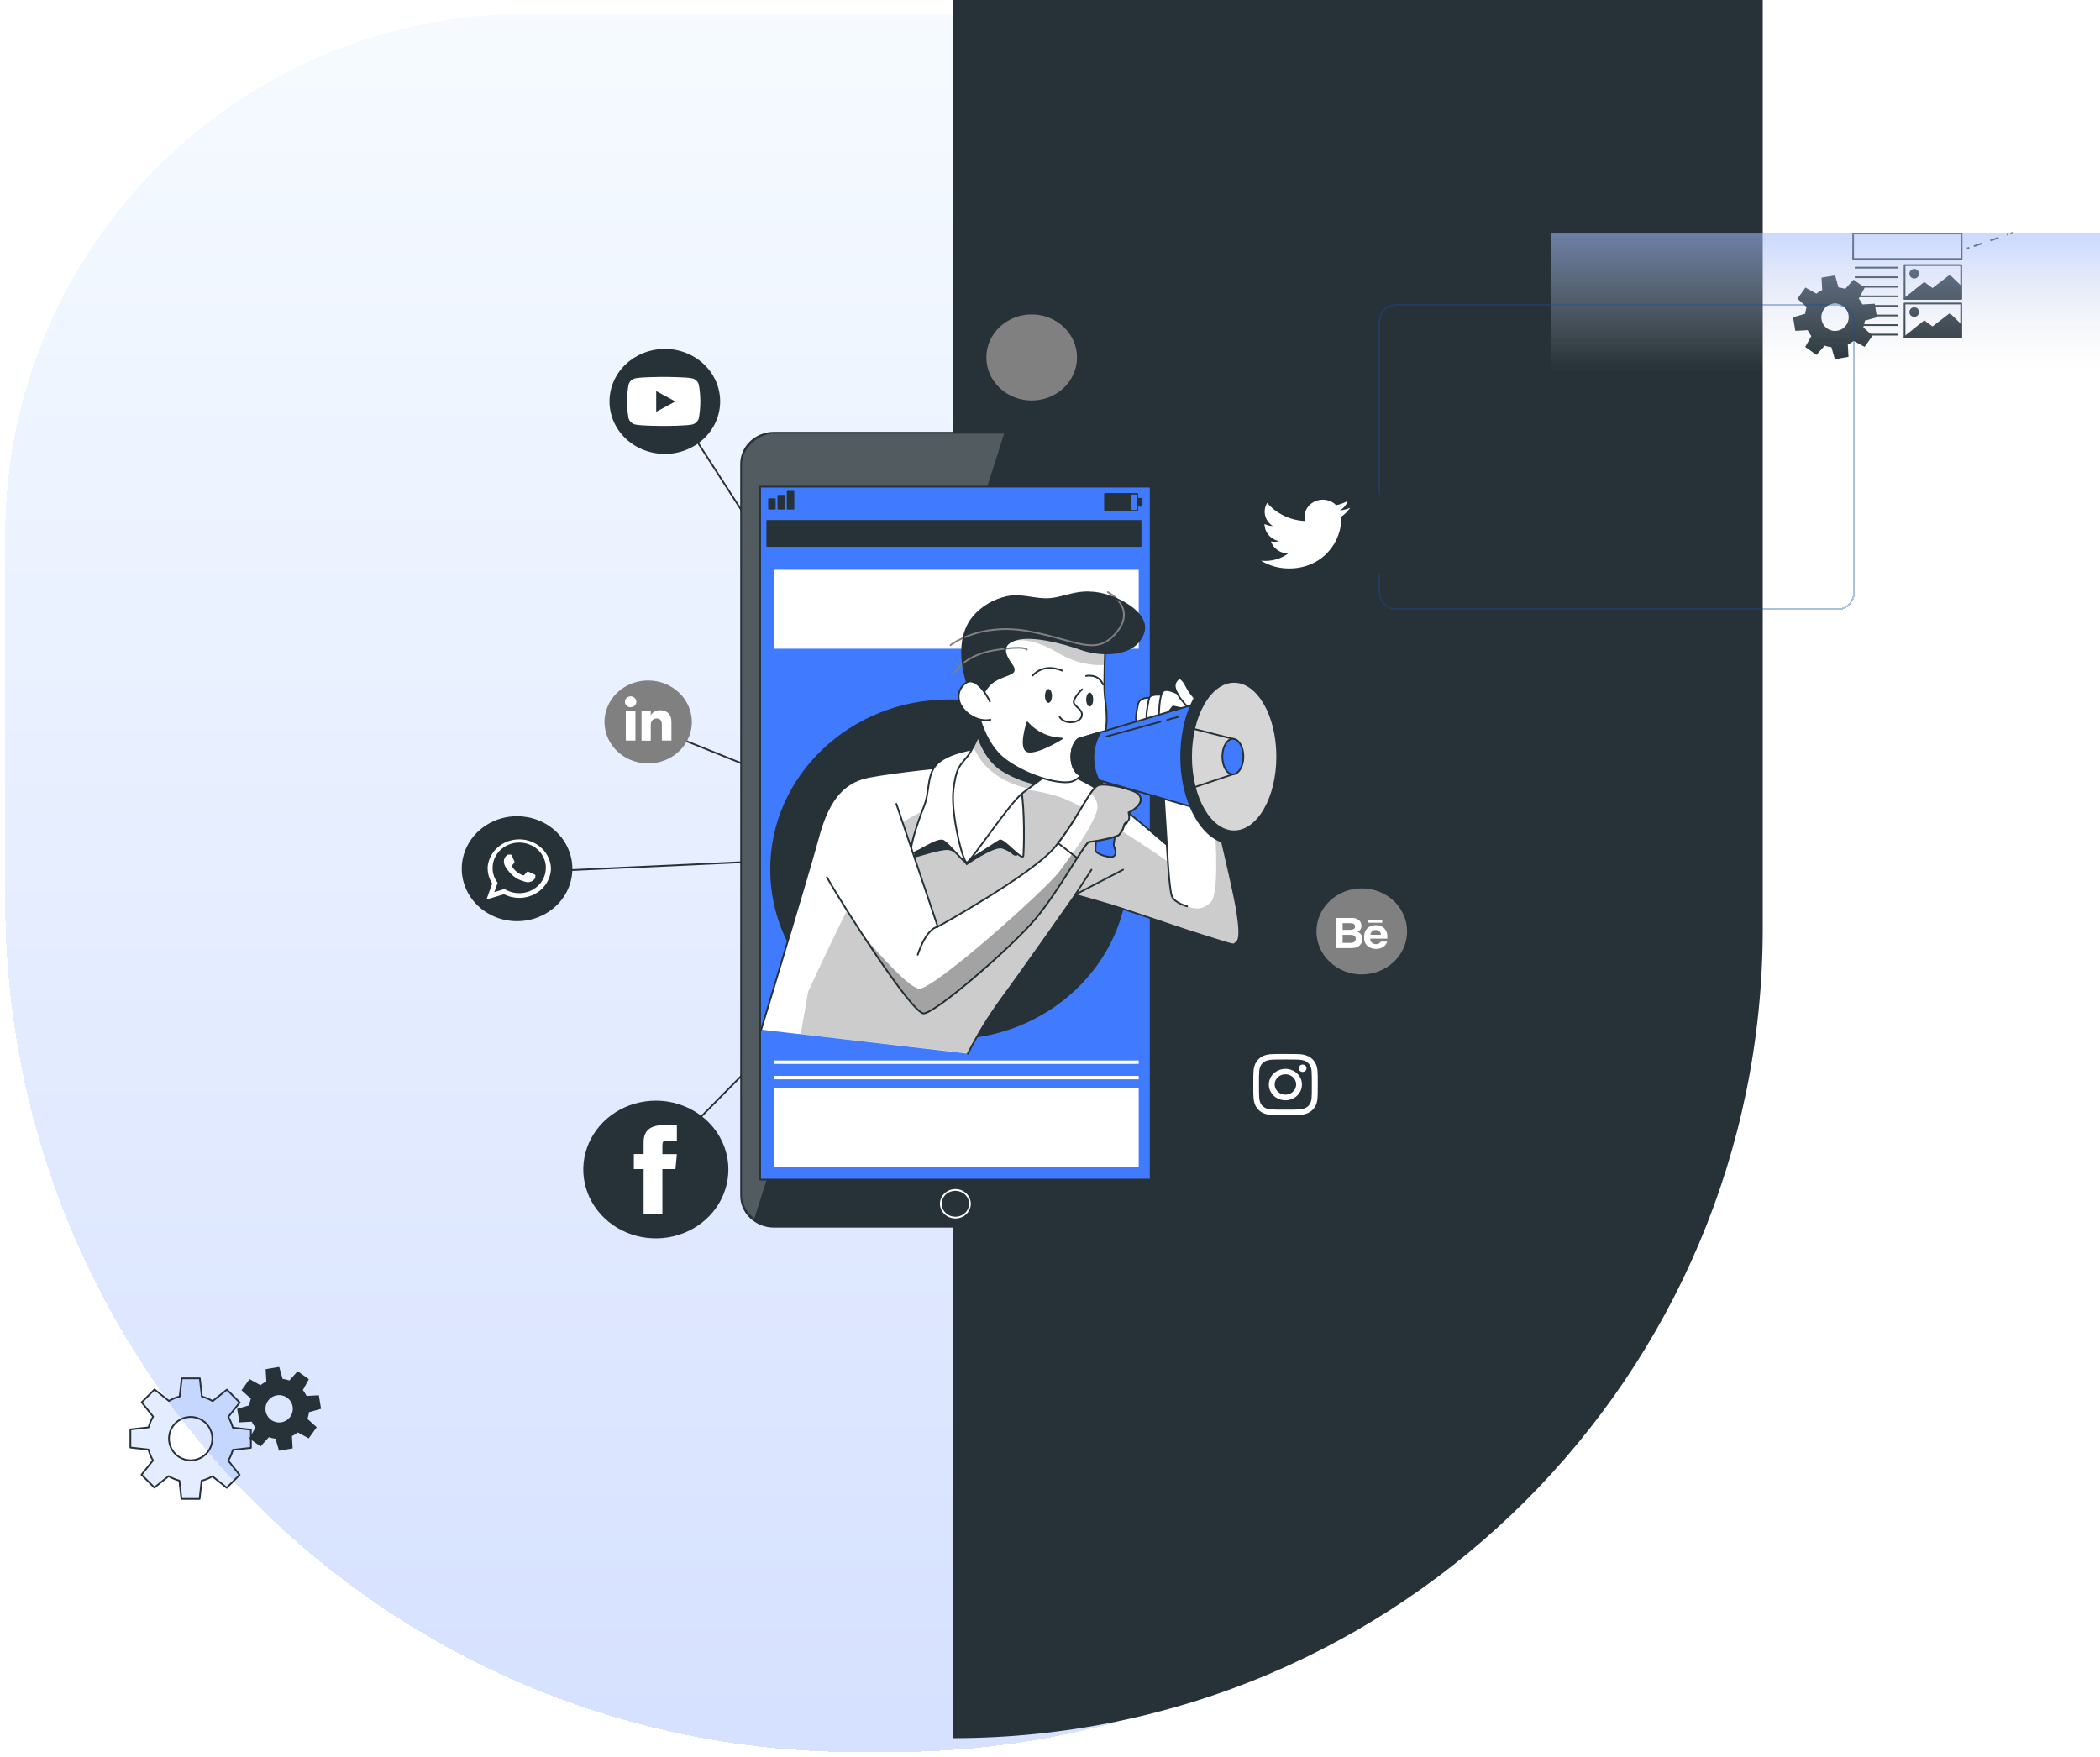 <svg width="1208" height="1011" viewBox="0 0 1208 1011" fill="none" xmlns="http://www.w3.org/2000/svg">
<g filter="url(#filter0_d_9_1284)">
<path d="M3 300C3 134.315 137.315 0 303 0H1003V510C1003 780.62 783.62 1000 513 1000H493C222.38 1000 3 780.62 3 510V300Z" fill="url(#paint0_linear_9_1284)" fill-opacity="0.18" shape-rendering="crispEdges"/>
</g>
<path d="M548 0H1014V534C1014 791.365 805.365 1000 548 1000V1000V0Z" fill="#263238"/>
<path d="M144.32 832.99V822.54L133.92 821.38C133.334 819.2 132.459 817.109 131.32 815.16L137.91 806.91L130.52 799.52L122.32 806.09C120.38 804.948 118.294 804.074 116.12 803.49L114.95 793H104.53L103.37 803.44C101.191 804.009 99.099 804.87 97.15 806L88.91 799.41L81.52 806.8L88.08 815.01C86.938 816.95 86.064 819.036 85.48 821.21L75 822.38V832.83L85.43 833.99C86.004 836.168 86.865 838.259 87.99 840.21L81.4 848.45L88.79 855.84L97 849.28C98.94 850.422 101.026 851.296 103.2 851.88L104.37 862.36H114.82L115.98 851.93C118.158 851.356 120.249 850.495 122.2 849.37L130.44 855.96L137.83 848.57L131.32 840.36C132.462 838.42 133.336 836.334 133.92 834.16L144.32 832.99ZM109.64 840.16C107.171 840.154 104.76 839.416 102.711 838.039C100.661 836.663 99.066 834.709 98.128 832.426C97.189 830.143 96.948 827.632 97.436 825.212C97.925 822.792 99.12 820.571 100.87 818.831C102.621 817.09 104.848 815.907 107.271 815.433C109.694 814.958 112.203 815.213 114.481 816.164C116.759 817.116 118.703 818.722 120.068 820.779C121.433 822.836 122.158 825.251 122.15 827.72C122.139 831.023 120.82 834.187 118.481 836.519C116.141 838.851 112.973 840.16 109.67 840.16H109.64Z" fill="#407BFF" fill-opacity="0.14" stroke="#263238" stroke-linecap="round" stroke-linejoin="round"/>
<path d="M184.11 810.19L183 803.27L176 803.66C175.385 802.281 174.585 800.992 173.62 799.83L177 793.64L171.29 789.56L166.58 794.82C165.17 794.286 163.692 793.949 162.19 793.82L160.25 787L153.33 788.16L153.72 795.16C152.339 795.777 151.047 796.577 149.88 797.54L143.7 794.09L139.62 799.8L144.88 804.51C144.346 805.92 144.009 807.398 143.88 808.9L137 810.9L138.16 817.82L145.16 817.43C145.777 818.811 146.577 820.103 147.54 821.27L144.09 827.45L149.8 831.53L154.51 826.27C155.92 826.804 157.398 827.141 158.9 827.27L160.84 834.09L167.81 832.9L167.42 825.9C168.799 825.285 170.088 824.485 171.25 823.52L177.44 826.9L181.52 821.19L176.26 816.48C176.794 815.07 177.131 813.592 177.26 812.09L184.11 810.19ZM161.94 818.78C160.307 819.052 158.631 818.834 157.122 818.153C155.614 817.472 154.341 816.359 153.465 814.955C152.588 813.551 152.148 811.919 152.199 810.265C152.25 808.61 152.791 807.009 153.752 805.661C154.714 804.314 156.053 803.282 157.601 802.696C159.149 802.11 160.835 801.996 162.448 802.368C164.061 802.741 165.527 803.583 166.661 804.788C167.795 805.993 168.546 807.508 168.82 809.14C169.184 811.33 168.665 813.576 167.375 815.384C166.085 817.191 164.13 818.413 161.94 818.78V818.78Z" fill="#263238" stroke="#263238" stroke-miterlimit="10"/>
<path d="M1131.48 142.966L1132.8 142.518" stroke="#263238" stroke-miterlimit="10"/>
<path d="M1135.43 141.621L1155.13 134.896" stroke="#263238" stroke-miterlimit="10" stroke-dasharray="5.02 5.02"/>
<path d="M1156.44 134.448L1157.75 134" stroke="#263238" stroke-miterlimit="10"/>
<path d="M1128.38 134.36H1066V149.01H1128.38V134.36Z" fill="white" stroke="#263238" stroke-linecap="round" stroke-linejoin="round"/>
<path d="M1128.17 152.519H1095.57V171.917H1128.17V152.519Z" fill="white" stroke="#263238" stroke-linecap="round" stroke-linejoin="round"/>
<path d="M1095.57 171.917L1106.92 162.841L1111.66 166.35L1121.57 158.712L1127.96 164.905V171.917H1095.57Z" fill="#263238" stroke="#263238" stroke-linecap="round" stroke-linejoin="round"/>
<path d="M1101.14 159.741C1102.39 159.741 1103.41 158.725 1103.41 157.472C1103.41 156.219 1102.39 155.203 1101.14 155.203C1099.89 155.203 1098.87 156.219 1098.87 157.472C1098.87 158.725 1099.89 159.741 1101.14 159.741Z" fill="#263238" stroke="#263238" stroke-linecap="round" stroke-linejoin="round"/>
<path d="M1128.17 174.602H1095.57V194H1128.17V174.602Z" fill="white" stroke="#263238" stroke-linecap="round" stroke-linejoin="round"/>
<path d="M1095.57 194L1106.92 184.918L1111.66 188.427L1121.57 180.789L1127.96 186.982V194H1095.57Z" fill="#263238" stroke="#263238" stroke-linecap="round" stroke-linejoin="round"/>
<path d="M1101.14 181.824C1102.39 181.824 1103.41 180.808 1103.41 179.555C1103.41 178.302 1102.39 177.286 1101.14 177.286C1099.89 177.286 1098.87 178.302 1098.87 179.555C1098.87 180.808 1099.89 181.824 1101.14 181.824Z" fill="#263238" stroke="#263238" stroke-linecap="round" stroke-linejoin="round"/>
<path d="M1066.95 153.979H1091.73" stroke="#263238" stroke-miterlimit="10"/>
<path d="M1066.95 159.486H1091.73" stroke="#263238" stroke-miterlimit="10"/>
<path d="M1066.95 164.994H1091.73" stroke="#263238" stroke-miterlimit="10"/>
<path d="M1066.95 170.5H1091.73" stroke="#263238" stroke-miterlimit="10"/>
<path d="M1066.95 176.007H1091.73" stroke="#263238" stroke-miterlimit="10"/>
<path d="M1066.95 181.514H1091.73" stroke="#263238" stroke-miterlimit="10"/>
<path d="M1066.95 187.021H1091.73" stroke="#263238" stroke-miterlimit="10"/>
<path d="M1066.95 192.528H1091.73" stroke="#263238" stroke-miterlimit="10"/>
<path d="M1079.11 182.19L1078 175.27L1071 175.66C1070.39 174.281 1069.58 172.992 1068.62 171.83L1072 165.64L1066.29 161.56L1061.58 166.82C1060.17 166.286 1058.69 165.949 1057.19 165.82L1055.25 159L1048.33 160.16L1048.72 167.16C1047.34 167.777 1046.05 168.577 1044.88 169.54L1038.7 166.09L1034.62 171.8L1039.88 176.51C1039.35 177.92 1039.01 179.398 1038.88 180.9L1032 182.9L1033.16 189.82L1040.16 189.43C1040.78 190.811 1041.58 192.103 1042.54 193.27L1039.09 199.45L1044.8 203.53L1049.51 198.27C1050.92 198.804 1052.4 199.141 1053.9 199.27L1055.84 206.09L1062.81 204.9L1062.42 197.9C1063.8 197.285 1065.09 196.485 1066.25 195.52L1072.44 198.9L1076.52 193.19L1071.26 188.48C1071.79 187.07 1072.13 185.592 1072.26 184.09L1079.11 182.19ZM1056.94 190.78C1055.31 191.052 1053.63 190.834 1052.12 190.153C1050.61 189.472 1049.34 188.359 1048.46 186.955C1047.59 185.551 1047.15 183.919 1047.2 182.265C1047.25 180.61 1047.79 179.009 1048.75 177.661C1049.71 176.314 1051.05 175.282 1052.6 174.696C1054.15 174.11 1055.84 173.996 1057.45 174.368C1059.06 174.741 1060.53 175.583 1061.66 176.788C1062.8 177.993 1063.55 179.508 1063.82 181.14C1064.18 183.33 1063.66 185.576 1062.37 187.384C1061.08 189.191 1059.13 190.413 1056.94 190.78V190.78Z" fill="#263238" stroke="#263238" stroke-miterlimit="10"/>
<rect x="892" y="134" width="316" height="79" fill="url(#paint1_linear_9_1284)"/>
<g filter="url(#filter1_d_9_1284)">
<rect x="793.5" y="172.5" width="273" height="175" rx="9.5" stroke="#124FA6" stroke-opacity="0.35" shape-rendering="crispEdges"/>
</g>
<path d="M389.243 235.751L553.286 490.185L752.616 310.91" stroke="#263238" stroke-linecap="round" stroke-linejoin="round"/>
<path d="M302.996 501.76L553.286 490.184L371.13 416.845" stroke="#263238" stroke-linecap="round" stroke-linejoin="round"/>
<path d="M593.462 205.618L556.22 496.176L784.655 539.209" stroke="#263238" stroke-linecap="round" stroke-linejoin="round"/>
<path d="M374.938 671.267L553.286 490.185L738.298 623.282" stroke="#263238" stroke-linecap="round" stroke-linejoin="round"/>
<path d="M297.428 469.584C291.135 469.584 284.984 471.356 279.751 474.675C274.519 477.994 270.441 482.712 268.033 488.231C265.624 493.751 264.994 499.825 266.222 505.684C267.45 511.544 270.48 516.926 274.93 521.151C279.38 525.375 285.049 528.252 291.221 529.418C297.393 530.584 303.79 529.985 309.604 527.699C315.418 525.413 320.387 521.541 323.884 516.573C327.38 511.606 329.246 505.766 329.246 499.791C329.235 491.783 325.88 484.105 319.915 478.442C313.951 472.78 305.864 469.594 297.428 469.584V469.584Z" fill="#263238"/>
<path fill-rule="evenodd" clip-rule="evenodd" d="M316.91 499.012C316.586 494.665 314.548 490.593 311.204 487.609C307.859 484.624 303.453 482.945 298.863 482.905C294.273 482.866 289.836 484.47 286.436 487.398C283.036 490.325 280.922 494.361 280.515 498.702C280.515 498.95 280.515 499.197 280.515 499.457C280.512 502.583 281.414 505.65 283.123 508.321L279.837 517.52L289.93 514.474C292.695 515.908 295.804 516.638 298.954 516.593C302.105 516.549 305.189 515.731 307.908 514.219C310.626 512.707 312.887 510.553 314.469 507.966C316.051 505.38 316.901 502.448 316.936 499.457C316.923 499.309 316.923 499.16 316.91 499.012ZM298.654 513.868C295.66 513.87 292.732 513.04 290.23 511.478L284.349 513.261L286.266 507.901C284.366 505.451 283.342 502.487 283.345 499.445C283.345 498.978 283.371 498.511 283.423 498.046C283.754 494.394 285.523 490.996 288.379 488.53C291.235 486.063 294.966 484.712 298.826 484.744C302.687 484.777 306.392 486.192 309.2 488.707C312.009 491.221 313.715 494.649 313.976 498.306C313.976 498.677 313.976 499.049 313.976 499.433C313.959 503.268 312.343 506.941 309.481 509.648C306.62 512.355 302.746 513.877 298.706 513.88L298.654 513.868Z" fill="white"/>
<path fill-rule="evenodd" clip-rule="evenodd" d="M307.065 502.911C306.608 502.701 304.457 501.673 304 501.549C303.544 501.425 303.296 501.339 302.996 501.76C302.696 502.181 301.836 503.121 301.588 503.406C301.34 503.691 301.066 503.716 300.61 503.505C299.294 503.014 298.08 502.306 297.024 501.413C296.048 500.573 295.212 499.596 294.546 498.516C294.286 498.095 294.546 497.86 294.742 497.649C294.938 497.439 295.185 497.167 295.407 496.919L295.577 496.721C295.681 496.558 295.772 496.389 295.85 496.213C295.915 496.102 295.95 495.976 295.95 495.848C295.95 495.72 295.915 495.595 295.85 495.483C295.733 495.273 294.846 493.193 294.468 492.351C294.09 491.509 293.725 491.658 293.464 491.658C293.203 491.658 292.903 491.658 292.603 491.658C292.378 491.661 292.157 491.709 291.952 491.799C291.748 491.888 291.566 492.017 291.417 492.178C290.912 492.627 290.511 493.172 290.242 493.778C289.972 494.384 289.84 495.036 289.852 495.693C289.859 496.18 289.938 496.664 290.087 497.13C290.435 498.18 290.973 499.164 291.678 500.039C291.899 500.311 294.768 504.706 299.306 506.39C303.844 508.073 303.844 507.516 304.665 507.442C305.288 507.329 305.879 507.092 306.398 506.746C306.917 506.4 307.353 505.954 307.678 505.437C307.962 504.809 308.052 504.118 307.938 503.443C307.795 503.258 307.456 503.121 307.065 502.911Z" fill="white"/>
<path d="M381.784 200.74C373.455 200.9 365.525 204.154 359.694 209.802C353.863 215.451 350.598 223.045 350.598 230.953C350.598 238.862 353.863 246.456 359.694 252.105C365.525 257.753 373.455 261.007 381.784 261.167V261.167C386.017 261.248 390.225 260.527 394.161 259.045C398.098 257.563 401.683 255.351 404.707 252.537C407.731 249.723 410.134 246.365 411.774 242.659C413.414 238.953 414.259 234.973 414.259 230.953C414.259 226.934 413.414 222.954 411.774 219.248C410.134 215.542 407.731 212.183 404.707 209.37C401.683 206.556 398.098 204.344 394.161 202.862C390.225 201.38 386.017 200.659 381.784 200.74V200.74Z" fill="#263238"/>
<path d="M401.97 221.266C401.741 220.412 401.276 219.63 400.622 219.004C399.969 218.377 399.151 217.927 398.254 217.701C394.954 216.859 381.771 216.859 381.771 216.859C381.771 216.859 368.588 216.859 365.301 217.701C364.405 217.932 363.588 218.383 362.934 219.009C362.279 219.635 361.809 220.413 361.572 221.266C360.407 227.681 360.407 234.238 361.572 240.653C361.812 241.505 362.282 242.282 362.937 242.907C363.591 243.533 364.406 243.985 365.301 244.219C368.588 245.061 381.771 245.061 381.771 245.061C381.771 245.061 394.954 245.061 398.254 244.219C399.148 243.985 399.961 243.533 400.614 242.908C401.266 242.282 401.734 241.504 401.97 240.653C403.152 234.24 403.152 227.68 401.97 221.266V221.266Z" fill="white"/>
<path d="M377.468 236.914V225.005L388.487 230.96L377.468 236.914Z" fill="#263238"/>
<path d="M377.259 633.248C369.006 633.248 360.938 635.571 354.076 639.925C347.214 644.278 341.866 650.465 338.707 657.704C335.549 664.943 334.723 672.908 336.333 680.593C337.943 688.277 341.917 695.336 347.753 700.877C353.589 706.417 361.024 710.19 369.118 711.719C377.213 713.247 385.603 712.463 393.228 709.464C400.853 706.466 407.37 701.388 411.955 694.874C416.54 688.359 418.987 680.699 418.987 672.864C418.987 662.357 414.591 652.281 406.765 644.851C398.94 637.422 388.326 633.248 377.259 633.248Z" fill="#263238"/>
<path d="M370.231 698.268H381.028V672.604H388.552L389.36 664.012H381.028V659.06C381.028 657.03 381.445 656.238 383.518 656.238H389.36V647.312H381.888C373.856 647.312 370.231 650.679 370.231 657.104V663.95H364.61V672.616H370.231V698.268Z" fill="white"/>
<path d="M739.419 593.768C733.122 593.766 726.967 595.536 721.73 598.856C716.493 602.175 712.412 606.895 710.001 612.417C707.59 617.94 706.959 624.017 708.186 629.88C709.414 635.743 712.446 641.129 716.898 645.356C721.351 649.583 727.024 652.462 733.199 653.627C739.375 654.793 745.776 654.193 751.593 651.905C757.41 649.616 762.381 645.741 765.878 640.769C769.374 635.798 771.239 629.953 771.237 623.975C771.226 615.967 767.871 608.289 761.906 602.626C755.941 596.964 747.854 593.778 739.419 593.768V593.768Z" fill="#263238"/>
<path d="M739.419 609.553C744.374 609.553 744.961 609.553 746.917 609.652C748.093 609.667 749.257 609.872 750.36 610.258C751.159 610.545 751.885 610.993 752.485 611.571C753.102 612.139 753.575 612.833 753.867 613.601C754.282 614.646 754.499 615.752 754.506 616.869C754.598 618.726 754.624 619.345 754.624 623.975C754.624 628.605 754.624 629.237 754.506 631.094C754.499 632.211 754.282 633.317 753.867 634.362C753.578 635.128 753.105 635.818 752.485 636.38C751.888 636.965 751.163 637.418 750.36 637.705C749.257 638.091 748.093 638.296 746.917 638.311C744.961 638.398 744.374 638.41 739.419 638.41C734.464 638.41 733.877 638.41 731.921 638.311C730.746 638.295 729.582 638.09 728.478 637.705C727.676 637.418 726.95 636.965 726.353 636.38C725.733 635.818 725.26 635.128 724.971 634.362C724.556 633.317 724.339 632.211 724.332 631.094C724.241 629.237 724.214 628.68 724.214 623.975C724.214 619.271 724.214 618.726 724.332 616.869C724.339 615.752 724.556 614.646 724.971 613.601C725.263 612.833 725.736 612.139 726.353 611.571C726.954 610.993 727.679 610.545 728.478 610.258C729.582 609.873 730.746 609.668 731.921 609.652C733.877 609.565 734.464 609.553 739.419 609.553ZM739.419 606.383C734.386 606.383 733.747 606.383 731.778 606.482C730.265 606.502 728.767 606.762 727.344 607.25C726.111 607.701 724.992 608.393 724.058 609.28C723.123 610.167 722.395 611.23 721.919 612.4C721.383 613.768 721.092 615.212 721.059 616.671C720.967 618.553 720.941 619.147 720.941 623.926C720.941 628.704 720.941 629.311 721.059 631.193C721.092 632.652 721.383 634.096 721.919 635.464C722.387 636.646 723.112 637.721 724.047 638.619C724.982 639.517 726.105 640.218 727.344 640.676C728.784 641.188 730.305 641.464 731.843 641.493C733.812 641.58 734.451 641.592 739.484 641.592C744.518 641.592 745.157 641.592 747.126 641.493C748.663 641.464 750.184 641.188 751.624 640.676C752.857 640.224 753.977 639.533 754.911 638.646C755.845 637.759 756.574 636.696 757.049 635.526C757.586 634.158 757.877 632.714 757.91 631.255C758.001 629.373 758.027 628.779 758.027 623.988C758.027 619.197 758.027 618.615 757.91 616.733C757.877 615.274 757.586 613.83 757.049 612.462C756.574 611.292 755.845 610.229 754.911 609.342C753.977 608.455 752.857 607.763 751.624 607.312C750.184 606.8 748.663 606.524 747.126 606.495C745.157 606.408 744.518 606.396 739.484 606.396" fill="white"/>
<path d="M739.419 614.938C737.533 614.936 735.688 615.465 734.118 616.458C732.549 617.451 731.325 618.865 730.602 620.519C729.879 622.173 729.689 623.994 730.056 625.75C730.424 627.507 731.332 629.121 732.666 630.387C734 631.653 735.699 632.515 737.55 632.864C739.4 633.213 741.318 633.033 743.06 632.346C744.802 631.66 746.291 630.498 747.337 629.008C748.384 627.518 748.941 625.766 748.938 623.975C748.938 621.579 747.935 619.28 746.15 617.585C744.365 615.89 741.944 614.938 739.419 614.938M739.419 629.794C738.197 629.794 737.002 629.45 735.985 628.805C734.969 628.16 734.176 627.244 733.709 626.172C733.241 625.099 733.118 623.919 733.357 622.781C733.595 621.643 734.184 620.597 735.048 619.777C735.913 618.956 737.014 618.397 738.213 618.171C739.412 617.944 740.655 618.06 741.784 618.504C742.914 618.949 743.879 619.701 744.558 620.666C745.238 621.631 745.6 622.765 745.6 623.926C745.6 625.482 744.949 626.975 743.79 628.075C742.631 629.176 741.058 629.794 739.419 629.794" fill="white"/>
<path d="M751.546 614.579C751.549 614.998 751.42 615.408 751.177 615.758C750.933 616.108 750.586 616.381 750.179 616.543C749.772 616.706 749.323 616.749 748.889 616.669C748.456 616.589 748.058 616.388 747.744 616.092C747.431 615.797 747.218 615.42 747.13 615.009C747.043 614.598 747.087 614.171 747.255 613.784C747.423 613.396 747.709 613.065 748.076 612.832C748.443 612.599 748.875 612.474 749.316 612.474C749.906 612.474 750.471 612.695 750.889 613.09C751.306 613.484 751.543 614.019 751.546 614.579" fill="white"/>
<path d="M751.051 353.014C738.255 353.014 725.983 348.188 716.934 339.598C707.886 331.008 702.803 319.357 702.803 307.208V307.208C702.803 295.06 707.886 283.409 716.934 274.819C725.983 266.228 738.255 261.402 751.051 261.402V261.402C763.847 261.402 776.119 266.228 785.167 274.819C794.215 283.409 799.299 295.06 799.299 307.208V307.208C799.299 319.357 794.215 331.008 785.167 339.598C776.119 348.188 763.847 353.014 751.051 353.014V353.014Z" fill="#263238" stroke="#263238" stroke-linecap="round" stroke-linejoin="round"/>
<path d="M725.362 322.572C730.182 325.51 735.79 327.07 741.519 327.065C761.079 327.065 772.149 311.368 771.511 297.292C773.553 295.868 775.319 294.117 776.727 292.117C774.804 292.925 772.764 293.455 770.676 293.689C772.874 292.438 774.519 290.471 775.305 288.155C773.24 289.336 770.978 290.173 768.616 290.631C767.028 289.023 764.925 287.958 762.634 287.6C760.344 287.242 757.993 287.611 755.945 288.651C753.898 289.69 752.269 291.342 751.311 293.349C750.353 295.357 750.12 297.609 750.647 299.755C746.456 299.559 742.355 298.527 738.612 296.727C734.869 294.927 731.568 292.398 728.922 289.306C727.574 291.509 727.161 294.117 727.767 296.598C728.372 299.08 729.951 301.249 732.182 302.664C730.51 302.616 728.875 302.192 727.409 301.426C727.39 303.751 728.222 306.01 729.764 307.817C731.305 309.624 733.46 310.866 735.859 311.33C734.311 311.733 732.687 311.788 731.113 311.491C731.782 313.482 733.092 315.224 734.858 316.472C736.624 317.72 738.757 318.411 740.958 318.449C736.536 321.723 730.93 323.204 725.362 322.572V322.572Z" fill="white"/>
<path d="M372.852 391.503C367.882 391.503 363.023 392.903 358.891 395.524C354.759 398.145 351.538 401.871 349.636 406.23C347.734 410.589 347.237 415.386 348.206 420.014C349.176 424.641 351.569 428.892 355.083 432.229C358.598 435.565 363.075 437.837 367.949 438.758C372.824 439.678 377.876 439.206 382.468 437.4C387.059 435.594 390.984 432.537 393.745 428.614C396.506 424.69 397.98 420.078 397.98 415.36C397.973 409.035 395.323 402.97 390.612 398.498C385.901 394.026 379.514 391.51 372.852 391.503V391.503Z" fill="#808080"/>
<path d="M365.523 409.108H359.994V426.056H365.523V409.108Z" fill="white"/>
<path d="M362.733 406.892C363.386 406.897 364.027 406.718 364.573 406.376C365.118 406.035 365.545 405.548 365.799 404.976C366.053 404.404 366.122 403.773 365.998 403.164C365.873 402.555 365.561 401.995 365.101 401.554C364.64 401.114 364.053 400.813 363.412 400.69C362.771 400.567 362.107 400.628 361.502 400.864C360.898 401.1 360.381 401.502 360.017 402.017C359.654 402.533 359.46 403.139 359.46 403.76C359.458 404.17 359.541 404.576 359.705 404.955C359.868 405.334 360.109 405.679 360.413 405.97C360.717 406.26 361.078 406.492 361.476 406.65C361.874 406.808 362.301 406.89 362.733 406.892V406.892Z" fill="white"/>
<path d="M374.364 417.167C374.364 414.778 375.512 413.367 377.729 413.367C379.945 413.367 380.728 414.728 380.728 417.167V426.056H386.231V415.36C386.231 410.829 383.518 408.625 379.711 408.625C378.635 408.612 377.575 408.863 376.633 409.356C375.691 409.849 374.901 410.565 374.338 411.435V409.17H369.031V426.118H374.338L374.364 417.167Z" fill="white"/>
<path d="M783.338 560.627C779.913 560.627 776.522 559.987 773.357 558.742C770.193 557.498 767.318 555.674 764.896 553.375C762.475 551.076 760.554 548.346 759.243 545.342C757.932 542.338 757.258 539.118 757.258 535.867V535.867C757.258 529.3 760.005 523.002 764.896 518.359C769.787 513.716 776.421 511.107 783.338 511.107V511.107C790.255 511.107 796.888 513.716 801.779 518.359C806.67 523.002 809.418 529.3 809.418 535.867V535.867C809.418 539.118 808.743 542.338 807.433 545.342C806.122 548.346 804.201 551.076 801.779 553.375C799.357 555.674 796.482 557.498 793.318 558.742C790.154 559.987 786.763 560.627 783.338 560.627V560.627Z" fill="#808080"/>
<path d="M779.504 545.251C780.256 545.117 780.965 544.82 781.577 544.384C782.101 544.01 782.544 543.543 782.881 543.01C783.432 542.185 783.717 541.226 783.703 540.249C783.727 539.351 783.478 538.466 782.986 537.699C782.483 536.977 781.739 536.436 780.873 536.164C781.403 535.93 781.877 535.597 782.268 535.186C782.862 534.454 783.162 533.546 783.116 532.623C783.14 531.677 782.843 530.748 782.268 529.974C781.692 529.33 780.962 528.826 780.138 528.505C779.315 528.184 778.422 528.055 777.535 528.129H768.694V545.461H776.896C777.771 545.479 778.645 545.408 779.504 545.251V545.251ZM772.332 531.138H776.309C777.041 531.117 777.772 531.209 778.474 531.41C778.796 531.541 779.065 531.767 779.241 532.055C779.418 532.342 779.491 532.676 779.452 533.007C779.484 533.303 779.432 533.601 779.302 533.871C779.171 534.141 778.966 534.373 778.709 534.542C778.118 534.847 777.45 534.993 776.779 534.963H772.332V531.138ZM772.332 542.478V537.848H776.831C777.454 537.822 778.075 537.919 778.656 538.132C779.032 538.29 779.347 538.555 779.557 538.89C779.767 539.225 779.862 539.613 779.83 540.002C779.879 540.436 779.789 540.875 779.573 541.261C779.357 541.647 779.024 541.963 778.617 542.168C778.031 542.398 777.399 542.503 776.766 542.478H772.332Z" fill="white"/>
<path d="M786.715 544.347C788.058 545.386 789.743 545.942 791.475 545.919C792.416 545.976 793.36 545.839 794.24 545.516C795.121 545.193 795.917 544.693 796.573 544.05C797.262 543.434 797.72 542.621 797.877 541.735H794.265C794.09 542.07 793.846 542.369 793.548 542.614C792.987 543.027 792.289 543.237 791.579 543.208C790.892 543.226 790.214 543.058 789.623 542.725C789.163 542.426 788.791 542.019 788.545 541.545C788.298 541.07 788.184 540.543 788.215 540.014H798.06C798.096 539.162 798.061 538.31 797.956 537.464C797.806 536.512 797.436 535.603 796.873 534.802C796.299 533.974 795.49 533.318 794.539 532.908C793.535 532.497 792.451 532.29 791.357 532.301C790.465 532.268 789.576 532.409 788.744 532.716C787.911 533.022 787.154 533.488 786.52 534.084C785.882 534.776 785.396 535.58 785.087 536.451C784.778 537.322 784.653 538.243 784.72 539.16C784.607 540.112 784.728 541.076 785.075 541.976C785.421 542.876 785.982 543.688 786.715 544.347V544.347ZM789.245 535.805C789.525 535.552 789.858 535.356 790.221 535.231C790.584 535.105 790.971 535.052 791.357 535.074C792.123 535.055 792.869 535.301 793.457 535.768C793.75 536.028 793.985 536.342 794.146 536.691C794.307 537.04 794.392 537.417 794.396 537.798H788.306C788.385 537.055 788.714 536.356 789.245 535.805V535.805Z" fill="white"/>
<path d="M795.1 529.12H787.145V530.878H795.1V529.12Z" fill="white"/>
<path d="M593.462 230.415C586.545 230.415 579.912 227.806 575.021 223.163C570.13 218.52 567.382 212.222 567.382 205.655C567.382 199.088 570.13 192.79 575.021 188.147C579.912 183.504 586.545 180.895 593.462 180.895V180.895C600.379 180.895 607.013 183.504 611.904 188.147C616.795 192.79 619.542 199.088 619.542 205.655C619.542 212.222 616.795 218.52 611.904 223.163C607.013 227.806 600.379 230.415 593.462 230.415Z" fill="#808080"/>
<path d="M653.942 248.96H445.237C434.78 248.96 426.303 257.008 426.303 266.936V687.807C426.303 697.734 434.78 705.782 445.237 705.782H653.942C664.399 705.782 672.876 697.734 672.876 687.807V266.936C672.876 257.008 664.399 248.96 653.942 248.96Z" fill="#263238"/>
<path opacity="0.2" d="M447.545 248.96C441.911 248.96 436.508 251.085 432.524 254.867C428.541 258.649 426.303 263.779 426.303 269.127V685.603C426.299 688.555 426.98 691.471 428.296 694.145C429.612 696.82 431.531 699.186 433.918 701.078L577.775 248.96H447.545Z" fill="white"/>
<path d="M557.954 692.56C557.954 690.986 557.462 689.446 556.54 688.137C555.619 686.827 554.308 685.807 552.775 685.205C551.242 684.603 549.556 684.446 547.929 684.754C546.302 685.062 544.808 685.822 543.636 686.936C542.464 688.051 541.667 689.47 541.344 691.015C541.022 692.56 541.19 694.161 541.827 695.615C542.464 697.07 543.54 698.312 544.921 699.185C546.301 700.058 547.924 700.523 549.583 700.521C550.683 700.521 551.773 700.315 552.789 699.915C553.806 699.514 554.729 698.928 555.507 698.188C556.285 697.449 556.901 696.572 557.321 695.606C557.741 694.64 557.956 693.605 557.954 692.56V692.56Z" stroke="white" stroke-linecap="round" stroke-linejoin="round"/>
<path d="M653.942 248.96H445.237C434.78 248.96 426.303 257.008 426.303 266.936V687.807C426.303 697.734 434.78 705.782 445.237 705.782H653.942C664.399 705.782 672.876 697.734 672.876 687.807V266.936C672.876 257.008 664.399 248.96 653.942 248.96Z" stroke="#263238" stroke-linecap="round" stroke-linejoin="round"/>
<path d="M661.896 279.985H437.256V678.67H661.896V279.985Z" fill="#407BFF" stroke="#263238" stroke-linecap="round" stroke-linejoin="round"/>
<path d="M546.049 597.977C602.936 597.977 649.052 554.195 649.052 500.188C649.052 446.18 602.936 402.398 546.049 402.398C489.162 402.398 443.046 446.18 443.046 500.188C443.046 554.195 489.162 597.977 546.049 597.977Z" fill="#263238"/>
<path d="M655.037 327.833H445.028V373.231H655.037V327.833Z" fill="white"/>
<path d="M655.037 625.907H445.028V671.304H655.037V625.907Z" fill="white"/>
<path d="M655.037 610.122H445.028V612.09H655.037V610.122Z" fill="white"/>
<path d="M655.037 618.999H445.028V620.967H655.037V618.999Z" fill="white"/>
<path d="M654.255 284.12H635.634V293.813H654.255V284.12Z" stroke="#263238" stroke-width="0.821" stroke-linecap="round" stroke-linejoin="round"/>
<path d="M650.16 284.12H635.634V293.813H650.16V284.12Z" fill="#263238" stroke="#263238" stroke-width="0.725" stroke-linecap="round" stroke-linejoin="round"/>
<path d="M656.837 286.831H654.216V291.102H656.837V286.831Z" fill="#263238" stroke="#263238" stroke-width="0.725" stroke-linecap="round" stroke-linejoin="round"/>
<path d="M445.732 287.128H442.316V292.687H445.732V287.128Z" fill="#263238" stroke="#263238" stroke-width="0.883" stroke-linecap="round" stroke-linejoin="round"/>
<path d="M451.105 285.172H447.688V292.687H451.105V285.172Z" fill="#263238" stroke="#263238" stroke-width="0.883" stroke-linecap="round" stroke-linejoin="round"/>
<path d="M456.464 282.869H453.048V292.686H456.464V282.869Z" fill="#263238" stroke="#263238" stroke-width="0.883" stroke-linecap="round" stroke-linejoin="round"/>
<path d="M656.589 299.199H440.881V314.599H656.589V299.199Z" fill="#263238"/>
<path d="M437.856 592.394C437.856 592.394 465.344 501.525 470.534 482.101C475.724 462.676 483.574 450.036 499.77 446.954C515.966 443.871 545.866 441.011 545.866 441.011C545.866 441.011 571.855 438.535 590.685 439.773C609.515 441.011 626.74 450.569 635.829 457.105C644.918 463.642 671.233 486.087 671.233 486.087L667.986 434.289L691.693 436.134C691.693 436.134 708.905 508.284 711.174 521.556C713.443 534.827 713.456 540.683 711.174 542.218C708.892 543.753 712.804 544.694 692.019 538.207C671.233 531.72 646.874 522.794 633.56 519.092C620.246 515.39 618.616 514.771 618.616 514.771C618.616 514.771 586.017 561.345 575.65 575.223C568.534 585.077 562.205 595.422 556.716 606.173" fill="white"/>
<path opacity="0.2" d="M711.135 542.119C713.417 540.584 713.417 534.691 711.135 521.457C709.831 513.546 703.116 484.688 697.952 462.676C699.999 488.674 700.795 514.078 696.648 518.82C687.52 529.07 674.18 515.601 674.18 515.601L671.637 495.62C671.637 495.62 626.18 463.791 609.123 458.393C592.067 452.995 573.915 451.918 556.272 457.316C538.629 462.714 523.881 468.111 513.084 478.362C502.287 488.613 464.836 570.618 464.836 570.618L460.598 594.969L556.676 606.012C562.166 595.261 568.495 584.916 575.611 575.062C586.043 561.184 618.577 514.611 618.577 514.611C618.577 514.611 620.207 515.23 633.521 518.931C646.835 522.633 671.194 531.571 691.98 538.046C712.765 544.521 708.866 543.666 711.135 542.119Z" fill="black"/>
<path d="M437.856 592.394C437.856 592.394 465.344 501.525 470.534 482.101C475.724 462.676 483.574 450.036 499.77 446.954C515.966 443.871 545.866 441.011 545.866 441.011C545.866 441.011 571.855 438.535 590.685 439.773C609.515 441.011 626.74 450.569 635.829 457.105C644.918 463.642 671.233 486.087 671.233 486.087L667.986 434.289L691.693 436.134C691.693 436.134 708.905 508.284 711.174 521.556C713.443 534.827 713.456 540.683 711.174 542.218C708.892 543.753 712.804 544.694 692.019 538.207C671.233 531.72 646.874 522.794 633.56 519.092C620.246 515.39 618.616 514.771 618.616 514.771C618.616 514.771 586.017 561.345 575.65 575.223C568.534 585.077 562.205 595.422 556.716 606.173" stroke="#263238" stroke-linecap="round" stroke-linejoin="round"/>
<path d="M627.849 500.374L618.577 514.685L646.014 500.374" stroke="#263238" stroke-linecap="round" stroke-linejoin="round"/>
<path d="M671.194 486C671.194 486 672.498 511.59 674.115 515.601C675.732 519.612 682.891 521.457 682.891 521.457" fill="white"/>
<path d="M671.194 486C671.194 486 672.498 511.59 674.115 515.601C675.732 519.612 682.891 521.457 682.891 521.457" stroke="#263238" stroke-linecap="round" stroke-linejoin="round"/>
<path d="M528.08 485.22C528.08 485.22 524.533 493.205 526.306 493.205C528.08 493.205 539.594 489.009 544.914 489.009C550.235 489.009 555.985 497.836 555.985 497.836C555.985 497.836 571.49 486.904 576.367 488.167C578.755 488.926 580.946 490.158 582.796 491.782C583.104 492.037 583.482 492.204 583.885 492.264C584.289 492.323 584.703 492.273 585.078 492.119C585.453 491.965 585.775 491.713 586.005 491.393C586.236 491.072 586.367 490.696 586.382 490.309C586.473 488.043 586.551 484.948 586.551 481.011C586.551 471.763 578.14 446.533 562.636 445.27C547.131 444.007 544.471 454.518 537.86 467.133C531.248 479.748 528.08 485.22 528.08 485.22Z" fill="#263238"/>
<path d="M561.423 430.81C561.423 430.81 546.479 432.692 539.659 438.882C532.839 445.072 535.108 454.914 531.535 463.852C527.962 472.791 521.794 490.989 525.015 490.68C528.236 490.37 539.633 481.741 542.88 483.895C546.127 486.05 553.599 495.038 554.903 495.607C556.207 496.176 572.768 484.824 575.037 483.586C577.306 482.348 588.351 495.966 588.677 492.252C589.003 488.538 589.655 466.663 587.373 453.404C585.091 440.145 568.895 431.12 561.423 430.81Z" fill="white" stroke="#263238" stroke-linecap="round" stroke-linejoin="round"/>
<path d="M566.613 413.54C566.613 413.54 561.097 429.572 556.52 435.168C551.943 440.764 550 441.643 548.409 454.592C546.818 467.542 553.925 496.833 556.233 496.214C558.541 495.595 580.918 461.686 588.39 456.127C595.862 450.569 603.66 444.725 603.66 444.725C603.66 444.725 585.469 439.476 579.301 432.085C574.64 426.18 570.401 419.984 566.613 413.54V413.54Z" fill="white"/>
<path opacity="0.2" d="M591.611 453.738C597.935 449.021 603.647 444.737 603.647 444.737C603.647 444.737 585.456 439.488 579.288 432.097C574.633 426.203 570.398 420.02 566.613 413.589C564.721 419.016 562.514 424.34 560.002 429.535C562.753 436.851 570.421 448.786 591.611 453.738Z" fill="black"/>
<path d="M579.288 432.048C574.633 426.154 570.398 419.971 566.613 413.54C566.613 413.54 564.761 418.925 562.323 424.533C564.344 430.092 568.399 438.362 575.663 443.24C581.536 446.96 588.05 449.675 594.91 451.262L603.647 444.725C603.647 444.725 585.456 439.439 579.288 432.048Z" fill="#263238"/>
<path d="M566.613 413.54C566.613 413.54 561.097 429.572 556.52 435.168C551.943 440.764 550 441.643 548.409 454.592C546.818 467.542 553.925 496.833 556.233 496.214C558.541 495.595 580.918 461.686 588.39 456.127C595.862 450.569 603.66 444.725 603.66 444.725C603.66 444.725 585.469 439.476 579.301 432.085C574.64 426.18 570.401 419.984 566.613 413.54V413.54Z" stroke="#263238" stroke-linecap="round" stroke-linejoin="round"/>
<path d="M635.79 372.538C635.79 372.538 634.825 393.2 635.464 399.972C636.103 406.744 638.711 418.542 632.856 429.572C627.001 440.603 622.137 447.771 616.621 449.615C611.105 451.46 593.241 447.771 578.949 437.595C564.657 427.418 562.062 406.459 559.78 399.675C557.498 392.89 560.106 369.764 574.724 362.361C586.559 356.577 600.291 355.362 613.048 358.969C620.859 361.433 635.79 372.538 635.79 372.538Z" fill="white"/>
<path opacity="0.2" d="M574.776 362.361C572.692 363.433 570.803 364.817 569.182 366.459L576.706 371.535C576.706 371.535 586.369 362.361 608.002 375.311C619.164 381.996 628.788 383.073 635.503 382.54C635.66 377.044 635.868 372.537 635.868 372.537C635.868 372.537 620.938 361.395 613.14 358.919C600.364 355.318 586.615 356.551 574.776 362.361V362.361Z" fill="black"/>
<path d="M635.79 372.538C635.79 372.538 634.825 393.2 635.464 399.972C636.103 406.744 638.711 418.542 632.856 429.572C627.001 440.603 622.137 447.771 616.621 449.615C611.105 451.46 593.241 447.771 578.949 437.595C564.657 427.418 562.062 406.459 559.78 399.675C557.498 392.89 560.106 369.764 574.724 362.361C586.559 356.577 600.291 355.362 613.048 358.969C620.859 361.433 635.79 372.538 635.79 372.538Z" stroke="#263238" stroke-linecap="round" stroke-linejoin="round"/>
<path d="M605.12 400.405C605.12 402.596 604.22 404.379 603.112 404.379C602.004 404.379 601.104 402.596 601.104 400.405C601.104 398.214 602.004 396.418 603.112 396.418C604.22 396.418 605.12 398.201 605.12 400.405Z" fill="#263238"/>
<path d="M628.84 402.473C628.84 404.676 627.94 406.459 626.832 406.459C625.723 406.459 624.824 404.676 624.824 402.473C624.824 400.269 625.723 398.499 626.832 398.499C627.94 398.499 628.84 400.281 628.84 402.473Z" fill="#263238"/>
<path d="M622.476 396.592C622.476 396.592 616.308 402.448 617.925 404.911C619.542 407.375 623.324 408.761 622.15 412.339C620.977 415.917 612.409 417.291 609.488 412.339" stroke="#263238" stroke-linecap="round" stroke-linejoin="round"/>
<path d="M590.972 415.707C593.394 418.497 596.414 420.765 599.832 422.359C603.25 423.954 606.986 424.839 610.792 424.954C610.792 424.954 597.466 433.274 591.624 432.382C585.782 431.491 590.972 415.707 590.972 415.707Z" fill="#263238" stroke="#263238" stroke-linecap="round" stroke-linejoin="round"/>
<path d="M594.088 388.644C594.088 388.644 599.748 381.216 611.04 385.834" stroke="#263238" stroke-linecap="round" stroke-linejoin="round"/>
<path d="M624.745 388.879C624.745 388.879 631.891 387.32 634.486 393.831" stroke="#263238" stroke-linecap="round" stroke-linejoin="round"/>
<path d="M562.075 407.994C562.075 407.994 564.996 395.973 572.142 391.652C579.288 387.332 586.108 388.26 581.883 382.405C577.658 376.549 575.363 370.681 584.491 367.908C593.619 365.134 611.444 369.765 621.837 373.466C632.23 377.168 652.364 378.418 657.567 364.515C660.775 355.948 651.386 349.127 644.527 345.624C636.925 341.761 628.396 339.842 619.816 341.278C614.6 342.132 609.632 344.076 604.416 344.571C595.588 345.425 587.803 341.538 579.001 343.556C571.613 345.23 564.999 349.141 560.158 354.698C552.008 364.206 549.726 381.476 562.075 407.994Z" fill="#263238"/>
<path d="M637.277 340.696C637.277 340.696 654.15 349.362 642.336 363.76C630.522 378.158 619.399 368.254 591.376 363.129C563.353 358.004 546.831 371.139 546.831 371.139" stroke="#808080" stroke-linecap="round" stroke-linejoin="round"/>
<path d="M549.192 386.886C549.192 386.886 554.59 376.982 572.142 374.073C589.694 371.163 590.711 373.751 590.711 373.751" stroke="#808080" stroke-linecap="round" stroke-linejoin="round"/>
<path d="M562.075 407.994C562.075 407.994 564.996 395.973 572.142 391.652C579.288 387.332 586.108 388.26 581.883 382.405C577.658 376.549 575.363 370.681 584.491 367.908C593.619 365.134 611.444 369.765 621.837 373.466C632.23 377.168 652.364 378.418 657.567 364.515C660.775 355.948 651.386 349.127 644.527 345.624C636.925 341.761 628.396 339.842 619.816 341.278C614.6 342.132 609.632 344.076 604.416 344.571C595.588 345.425 587.803 341.538 579.001 343.556C571.613 345.23 564.999 349.141 560.158 354.698C552.008 364.206 549.726 381.476 562.075 407.994Z" stroke="#263238" stroke-linecap="round" stroke-linejoin="round"/>
<path d="M569.417 403.611C569.417 403.611 560.993 385.301 553.573 394.834C546.153 404.367 559.597 416.425 569.69 414.085" fill="white"/>
<path d="M569.417 403.611C569.417 403.611 560.993 385.301 553.573 394.834C546.153 404.367 559.597 416.425 569.69 414.085" stroke="#263238" stroke-linecap="round" stroke-linejoin="round"/>
<path d="M661.127 401.519C661.127 401.519 655.611 400.9 654.607 405.233C653.603 409.566 652.651 416.375 654.607 416.375C656.563 416.375 660.123 415.459 661.427 412.661C662.731 409.864 664.035 401.247 664.035 401.247L661.127 401.519Z" fill="white" stroke="#263238" stroke-linecap="round" stroke-linejoin="round"/>
<path d="M669.89 399.972C669.89 399.972 662.066 398.734 661.127 401.519C660.188 404.305 658.858 413.899 659.823 414.159C660.788 414.419 666.643 412.005 666.643 412.005L669.89 399.972Z" fill="white" stroke="#263238" stroke-linecap="round" stroke-linejoin="round"/>
<path d="M680.283 400.591C680.283 400.591 671.155 395.044 668.925 397.817C666.695 400.591 666.643 412.005 666.643 412.005C667.45 412.174 668.289 412.15 669.084 411.934C669.878 411.717 670.604 411.316 671.194 410.767C672.824 408.922 674.767 406.459 674.767 406.459C674.767 406.459 681.287 407.994 682.239 407.697C683.191 407.4 685.486 407.697 684.847 404.614C684.208 401.531 680.283 400.591 680.283 400.591Z" fill="white" stroke="#263238" stroke-linecap="round" stroke-linejoin="round"/>
<path d="M692.632 406.15C688.533 403.46 685.189 399.86 682.891 395.664C679.644 389.189 678.014 389.474 676.371 392.272C674.728 395.069 676.684 397.818 677.988 400.281C679.292 402.745 684.808 408.613 684.808 408.613L692.632 406.15Z" fill="white" stroke="#263238" stroke-linecap="round" stroke-linejoin="round"/>
<path d="M634.212 449.281C634.212 449.281 629.505 487.449 630.235 489.516C630.965 491.584 638.92 493.985 640.732 492.611C642.545 491.237 641.463 488.489 640.732 486.768C640.002 485.047 646.887 453.07 646.887 453.07L634.212 449.281Z" fill="#407BFF" stroke="#263238" stroke-linecap="round" stroke-linejoin="round"/>
<path d="M515.614 462.503L539.451 533.181C539.451 533.181 594.219 502.899 607.05 487.102C619.881 471.305 627.288 453.49 631.826 451.819C636.364 450.148 652.377 454.295 654.724 456.771C657.071 459.247 656.524 461.958 653.681 464.509C650.838 467.059 649.221 467.418 649.221 467.418C649.221 467.418 649.078 472.977 647.8 473.942C646.522 474.908 646.822 473.657 646.496 474.895C646.274 476.219 645.763 477.484 644.996 478.609C644.058 479.847 643.692 480.491 642.793 480.825C640.925 481.581 638.98 482.153 636.99 482.534C633.485 483.392 629.921 484.012 626.323 484.391C624.067 484.762 609.371 512.333 595.575 528.761C581.778 545.189 538.199 582.861 531.353 583.06C524.507 583.258 484.291 520.194 475.672 504.707" fill="white"/>
<path opacity="0.2" d="M644.996 478.585C645.763 477.459 646.274 476.194 646.496 474.871C646.783 473.633 646.496 474.87 647.8 473.917C649.104 472.964 649.221 467.393 649.221 467.393C649.221 467.393 650.838 467.034 653.681 464.484C656.524 461.933 657.084 459.148 654.724 456.746C652.364 454.344 636.325 450.185 631.826 451.794C630.652 452.227 629.218 453.775 627.653 456.102C630.04 459.816 632.869 462.082 630.261 468.569C626.349 478.473 617.221 490.853 609.397 501.376C601.573 511.899 536.373 570.085 528.549 568.847C522.16 567.832 503.604 546.563 497.005 538.85C511.141 560.379 527.31 583.121 531.418 583.01C538.238 582.812 581.87 545.152 595.64 528.711C609.41 512.27 624.067 484.688 626.323 484.366C629.921 483.987 633.485 483.367 636.99 482.509C638.98 482.128 640.925 481.556 642.793 480.801C643.758 480.466 644.058 479.847 644.996 478.585Z" fill="black"/>
<path d="M515.614 462.503L539.451 533.181C539.451 533.181 594.219 502.899 607.05 487.102C619.881 471.305 627.288 453.49 631.826 451.819C636.364 450.148 652.377 454.295 654.724 456.771C657.071 459.247 656.524 461.958 653.681 464.509C650.838 467.059 649.221 467.418 649.221 467.418C649.221 467.418 649.078 472.977 647.8 473.942C646.522 474.908 646.822 473.657 646.496 474.895C646.274 476.219 645.763 477.484 644.996 478.609C644.058 479.847 643.692 480.491 642.793 480.825C640.925 481.581 638.98 482.153 636.99 482.534C633.485 483.392 629.921 484.012 626.323 484.391C624.067 484.762 609.371 512.333 595.575 528.761C581.778 545.189 538.199 582.861 531.353 583.06C524.507 583.258 484.291 520.194 475.672 504.707" stroke="#263238" stroke-linecap="round" stroke-linejoin="round"/>
<path d="M539.451 533.181C539.451 533.181 533.204 533.428 527.91 549.275" stroke="#263238" stroke-linecap="round" stroke-linejoin="round"/>
<path d="M636.99 482.509C638.98 482.128 640.925 481.556 642.793 480.801C643.758 480.466 644.097 479.847 644.996 478.585C645.763 477.459 646.274 476.194 646.496 474.871C646.783 473.633 647.63 473.212 648.895 472.246C650.16 471.28 649.182 467.393 649.182 467.393C649.182 467.393 650.799 467.034 653.642 464.484C656.485 461.933 657.045 459.148 654.685 456.746C652.325 454.344 636.286 450.185 631.787 451.794C627.288 453.404 620.481 469.832 608.68 485.096L619.66 493.639C623.102 488.191 625.554 484.502 626.362 484.366C629.946 483.986 633.498 483.365 636.99 482.509Z" fill="white"/>
<path opacity="0.2" d="M644.996 478.585C645.763 477.459 646.274 476.194 646.496 474.871C646.783 473.633 646.496 474.87 647.8 473.917C649.104 472.964 649.221 467.393 649.221 467.393C649.221 467.393 650.838 467.034 653.681 464.484C656.524 461.933 657.084 459.148 654.724 456.746C652.364 454.344 636.325 450.185 631.826 451.794C630.652 452.227 629.218 453.775 627.653 456.102C630.04 459.816 632.869 462.082 630.261 468.569C626.349 478.473 617.221 490.853 609.397 501.376C601.573 511.899 536.373 570.085 528.549 568.847C522.16 567.832 503.604 546.563 497.005 538.85C511.141 560.379 527.31 583.121 531.418 583.01C538.238 582.812 581.87 545.152 595.64 528.711C609.41 512.27 624.067 484.688 626.323 484.366C629.921 483.987 633.485 483.367 636.99 482.509C638.98 482.128 640.925 481.556 642.793 480.801C643.758 480.466 644.058 479.847 644.996 478.585Z" fill="black"/>
<path d="M636.99 482.509C638.98 482.128 640.925 481.556 642.793 480.801C643.758 480.466 644.097 479.847 644.996 478.585C645.763 477.459 646.274 476.194 646.496 474.871C646.783 473.633 647.63 473.212 648.895 472.246C650.16 471.28 649.182 467.393 649.182 467.393C649.182 467.393 650.799 467.034 653.642 464.484C656.485 461.933 657.045 459.148 654.685 456.746C652.325 454.344 636.286 450.185 631.787 451.794C627.288 453.404 620.481 469.832 608.68 485.096L619.66 493.639C623.102 488.191 625.554 484.502 626.362 484.366C629.946 483.986 633.498 483.365 636.99 482.509Z" stroke="#263238" stroke-linecap="round" stroke-linejoin="round"/>
<path d="M622.802 424.336C619.216 424.336 616.282 429.288 616.282 435.28C616.282 441.271 619.19 446.223 622.802 446.223L702.346 469.04V400.591L622.802 424.336Z" fill="#407BFF" stroke="#263238" stroke-linecap="round" stroke-linejoin="round"/>
<path d="M667.556 415.224L636.52 423.704" stroke="#263238" stroke-linecap="round" stroke-linejoin="round"/>
<path d="M677.935 412.389L671.442 414.171" stroke="#263238" stroke-linecap="round" stroke-linejoin="round"/>
<path d="M632.987 421.29L622.802 424.336C619.216 424.336 616.282 429.288 616.282 435.279C616.282 441.271 619.19 446.223 622.802 446.223L631.996 448.86C629.835 444.522 628.797 439.757 628.969 434.961C629.142 430.165 630.519 425.478 632.987 421.29Z" fill="#263238" stroke="#263238" stroke-linecap="round" stroke-linejoin="round"/>
<path d="M709.192 481.246C724.258 481.246 736.472 460.666 736.472 435.279C736.472 409.893 724.258 389.312 709.192 389.312C694.126 389.312 681.913 409.893 681.913 435.279C681.913 460.666 694.126 481.246 709.192 481.246Z" fill="#D6D6D6" stroke="#263238" stroke-linecap="round" stroke-linejoin="round"/>
<path d="M709.192 425.079L683.204 418.48L680.935 436.06L683.856 453.936L709.192 445.481L710.17 425.574" fill="#D6D6D6"/>
<path d="M709.192 425.079L683.204 418.48L680.935 436.06L683.856 453.936L709.192 445.481L710.17 425.574" stroke="#263238" stroke-linecap="round" stroke-linejoin="round"/>
<path d="M709.192 385.178C692.775 385.178 679.461 407.61 679.461 435.28C679.461 462.949 692.775 485.381 709.192 485.381C725.61 485.381 738.924 462.949 738.924 435.28C738.924 407.61 725.61 385.178 709.192 385.178ZM709.923 478.275C696.244 478.275 685.147 459.024 685.147 435.28C685.147 411.535 696.244 392.296 709.923 392.296C723.602 392.296 734.699 411.535 734.699 435.28C734.699 459.024 723.615 478.275 709.923 478.275Z" fill="#263238" stroke="#263238" stroke-linecap="round" stroke-linejoin="round"/>
<path d="M709.192 445.48C712.534 445.48 715.243 440.913 715.243 435.279C715.243 429.645 712.534 425.078 709.192 425.078C705.851 425.078 703.142 429.645 703.142 435.279C703.142 440.913 705.851 445.48 709.192 445.48Z" fill="#407BFF" stroke="#263238" stroke-linecap="round" stroke-linejoin="round"/>
<path d="M785.868 383.308L791.905 381.525" stroke="#263238" stroke-linecap="round" stroke-linejoin="round"/>
<path d="M742.64 396.01L778.422 385.487" stroke="#263238" stroke-linecap="round" stroke-linejoin="round"/>
<path d="M747.334 432.754L780.169 433.868" stroke="#263238" stroke-linecap="round" stroke-linejoin="round"/>
<path d="M774.536 478.547L781.343 480.627" stroke="#263238" stroke-linecap="round" stroke-linejoin="round"/>
<path d="M744.987 469.498L769.137 476.901" stroke="#263238" stroke-linecap="round" stroke-linejoin="round"/>
<path d="M746.161 412.711L763.752 410.482" stroke="#263238" stroke-linecap="round" stroke-linejoin="round"/>
<path d="M737.946 481.742L750.855 491.77" stroke="#263238" stroke-linecap="round" stroke-linejoin="round"/>
<defs>
<filter id="filter0_d_9_1284" x="0" y="0" width="1006" height="1011" filterUnits="userSpaceOnUse" color-interpolation-filters="sRGB">
<feFlood flood-opacity="0" result="BackgroundImageFix"/>
<feColorMatrix in="SourceAlpha" type="matrix" values="0 0 0 0 0 0 0 0 0 0 0 0 0 0 0 0 0 0 127 0" result="hardAlpha"/>
<feOffset dy="8"/>
<feGaussianBlur stdDeviation="1.5"/>
<feComposite in2="hardAlpha" operator="out"/>
<feColorMatrix type="matrix" values="0 0 0 0 0.098 0 0 0 0 0.341 0 0 0 0 1 0 0 0 0.34 0"/>
<feBlend mode="normal" in2="BackgroundImageFix" result="effect1_dropShadow_9_1284"/>
<feBlend mode="normal" in="SourceGraphic" in2="effect1_dropShadow_9_1284" result="shape"/>
</filter>
<filter id="filter1_d_9_1284" x="790" y="172" width="280" height="182" filterUnits="userSpaceOnUse" color-interpolation-filters="sRGB">
<feFlood flood-opacity="0" result="BackgroundImageFix"/>
<feColorMatrix in="SourceAlpha" type="matrix" values="0 0 0 0 0 0 0 0 0 0 0 0 0 0 0 0 0 0 127 0" result="hardAlpha"/>
<feOffset dy="3"/>
<feGaussianBlur stdDeviation="1.5"/>
<feComposite in2="hardAlpha" operator="out"/>
<feColorMatrix type="matrix" values="0 0 0 0 0.071 0 0 0 0 0.31 0 0 0 0 0.651 0 0 0 0.25 0"/>
<feBlend mode="normal" in2="BackgroundImageFix" result="effect1_dropShadow_9_1284"/>
<feBlend mode="normal" in="SourceGraphic" in2="effect1_dropShadow_9_1284" result="shape"/>
</filter>
<linearGradient id="paint0_linear_9_1284" x1="503" y1="0" x2="503" y2="1000" gradientUnits="userSpaceOnUse">
<stop stop-color="#CDE7FF"/>
<stop offset="1" stop-color="#1957FF"/>
</linearGradient>
<linearGradient id="paint1_linear_9_1284" x1="1050" y1="134" x2="1050" y2="213" gradientUnits="userSpaceOnUse">
<stop stop-color="#A3BBFE" stop-opacity="0.56"/>
<stop offset="1" stop-color="#D9D9D9" stop-opacity="0"/>
</linearGradient>
</defs>
</svg>
